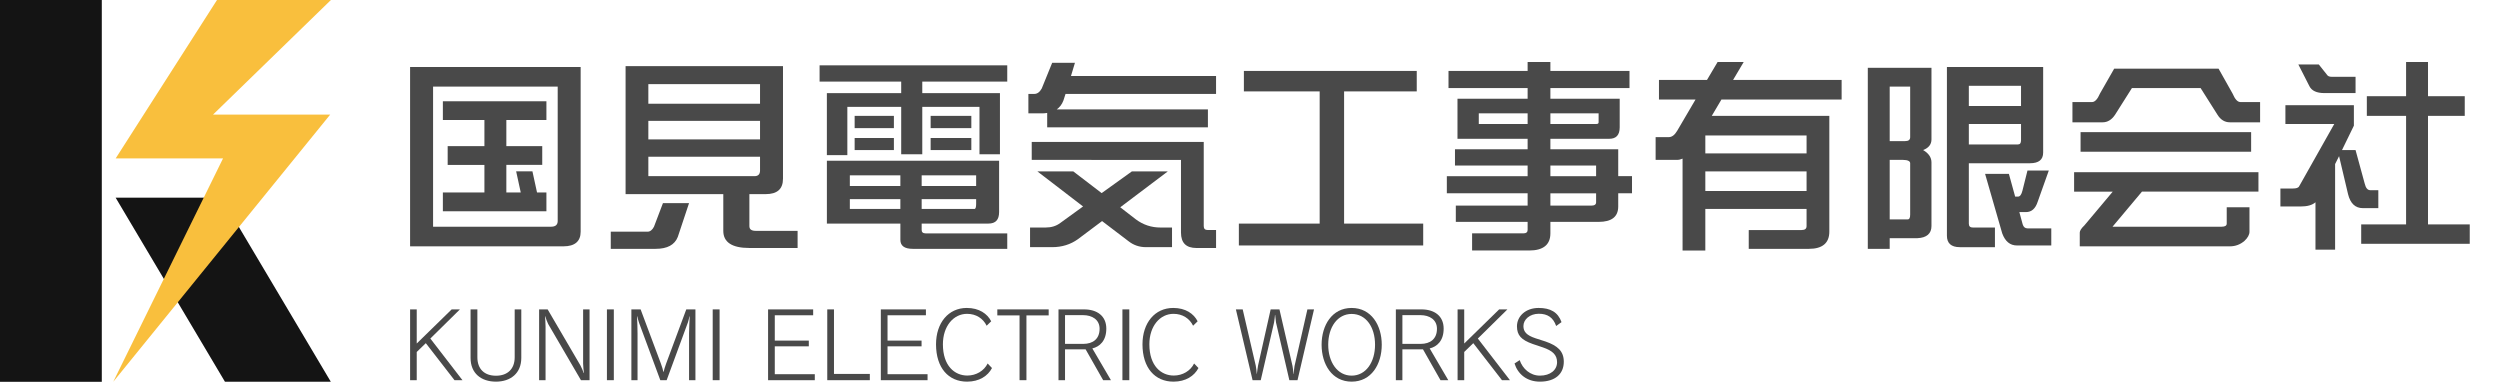 <?xml version="1.0" encoding="utf-8"?>
<!-- Generator: Adobe Illustrator 16.0.0, SVG Export Plug-In . SVG Version: 6.00 Build 0)  -->
<!DOCTYPE svg PUBLIC "-//W3C//DTD SVG 1.1//EN" "http://www.w3.org/Graphics/SVG/1.1/DTD/svg11.dtd">
<svg version="1.1" id="レイヤー_1" xmlns="http://www.w3.org/2000/svg" xmlns:xlink="http://www.w3.org/1999/xlink" x="0px"
	 y="0px" width="275px" height="42px" viewBox="0 0 275 42" enable-background="new 0 0 275 42" xml:space="preserve">
<g>
	<g>
		<g>
			<g>
				<path fill="#141414" d="M11.198,0v42H0V0H11.198z"/>
			</g>
		</g>
		<polygon fill="#141414" points="36.388,41.991 24.745,41.991 12.719,21.744 24.362,21.744 		"/>
		<polygon fill="#F9BF3D" points="36.4,0 23.87,0 12.723,17.425 24.534,17.425 12.456,41.995 36.321,12.606 23.434,12.606 		"/>
	</g>
	<g>
		<g>
			<path fill="#494949" d="M63.872,7.37v18.117c0,1.058-0.642,1.609-1.882,1.609H45.11V7.37H63.872z M61.347,24.318V9.529H47.638
				v15.408h12.997C61.094,24.937,61.347,24.73,61.347,24.318z M60.106,13.201h-4.408v2.871h3.949v2.067h-3.949v3.031h1.584
				l-0.505-2.32h1.791l0.505,2.32h1.033v2.066h-11.39v-2.066h4.57V18.14h-4.042v-2.067h4.042v-2.871h-4.57v-2.066h11.39V13.201z"/>
			<path fill="#494949" d="M75.796,22.342l-1.239,3.72c-0.346,0.872-1.149,1.31-2.436,1.31h-4.937v-1.885h4.042
				c0.275,0,0.528-0.184,0.712-0.55l0.987-2.595H75.796z M86.129,7.277v12.377c0,1.148-0.643,1.7-1.906,1.7h-1.791v3.513
				c0,0.368,0.23,0.528,0.735,0.528h4.569v1.883h-5.304c-1.929,0-2.87-0.644-2.87-1.883v-4.041H68.814V7.277H86.129z M83.604,11.41
				V9.253H71.318v2.157H83.604z M83.604,15.337v-2.043H71.318v2.043H83.604z M83.604,18.759v-1.516H71.318v2.135h11.666
				C83.397,19.379,83.604,19.173,83.604,18.759z"/>
			<path fill="#494949" d="M110.798,8.977h-9.347v1.264h8.543v6.729h-2.251v-5.213h-6.292v5.213h-2.319v-5.213h-5.924v5.304h-2.252
				v-6.82h8.176V8.977h-8.978v-1.79h20.644V8.977z M109.901,17.681v5.649c0,0.849-0.39,1.263-1.17,1.263h-7.348v0.711
				c0,0.23,0.138,0.368,0.436,0.368h8.979v1.7h-10.403c-0.918,0-1.354-0.345-1.354-0.987v-1.792h-8.084v-6.912H109.901z
				 M99.04,20.459v-1.171h-5.557v1.171H99.04z M99.04,21.904h-5.557v1.081h5.557V21.904z M98.329,14.097h-4.318v-1.355h4.318V14.097
				z M98.329,16.508h-4.318v-1.33h4.318V16.508z M101.383,20.459h5.993v-1.171h-5.993V20.459z M107.376,22.433v-0.529h-5.993v1.081
				h5.81C107.308,22.985,107.376,22.801,107.376,22.433z M106.847,14.097h-4.477v-1.355h4.477V14.097z M106.847,16.508h-4.477v-1.33
				h4.477V16.508z"/>
			<path fill="#494949" d="M118.244,6.91l-0.436,1.447h15.958v1.976h-16.557l-0.229,0.711c-0.161,0.436-0.413,0.757-0.735,0.987
				h16.626v1.975H115.19v-1.584c-0.208,0.045-0.416,0.045-0.621,0.045h-1.447v-2.135h0.642c0.322,0,0.597-0.185,0.827-0.598
				l1.148-2.825H118.244z M128.463,18.851l-5.236,3.95l1.722,1.332c0.803,0.597,1.7,0.895,2.709,0.895h1.264v2.159h-2.871
				c-0.735,0-1.377-0.229-1.929-0.666l-2.894-2.203l-2.663,1.996c-0.803,0.575-1.746,0.873-2.825,0.873h-2.434v-2.159h1.699
				c0.644,0,1.171-0.16,1.63-0.503l2.503-1.814l-5.029-3.859h3.95l3.123,2.389l3.329-2.389H128.463z M132.411,15.613v9.254
				c0,0.3,0.139,0.436,0.46,0.436h0.896v1.976h-2.158c-1.149,0-1.701-0.573-1.701-1.698v-7.992H113.49v-1.975H132.411z"/>
			<path fill="#494949" d="M155.841,10.057h-7.991v14.536h8.702v2.411h-20.278v-2.411h8.889V10.057h-8.336V7.805h19.015V10.057z"/>
			<path fill="#494949" d="M179.245,9.688h-8.702v1.171h7.624v3.146c0,0.85-0.392,1.262-1.149,1.262h-6.475v1.15h7.462v2.961h1.516
				v1.883h-1.516v1.448c0,1.146-0.734,1.698-2.158,1.698h-5.304v1.263c0,1.241-0.781,1.884-2.321,1.884h-6.291v-1.884h5.649
				c0.299,0,0.459-0.138,0.459-0.368v-0.895h-7.899v-1.791h7.899v-1.355h-8.887v-1.883h8.887v-1.171h-7.991v-1.79h7.991v-1.15
				h-7.716V10.86h7.716V9.688h-8.703V7.805h8.703V6.817h2.504v0.988h8.702V9.688z M168.039,12.467h-5.373v1.173h5.373V12.467z
				 M175.847,13.454v-0.987h-5.304v1.173h5.028C175.755,13.64,175.847,13.592,175.847,13.454z M170.543,19.379h5.028v-1.171h-5.028
				V19.379z M170.543,22.618h4.5c0.344,0,0.528-0.114,0.528-0.368v-0.987h-5.028V22.618z"/>
			<path fill="#494949" d="M202.582,10.952h-13.227l-1.058,1.79h12.929v12.745c0,1.241-0.758,1.885-2.228,1.885h-6.637v-2.068h5.811
				c0.367,0,0.55-0.136,0.55-0.436v-1.883h-11.137v4.57h-2.503V17.45c-0.207,0.092-0.413,0.138-0.619,0.138h-2.344v-2.504h1.446
				c0.346,0,0.645-0.229,0.92-0.688l2.021-3.445h-4.019V8.794h5.281l1.17-1.977h2.871l-1.171,1.977h11.941V10.952z M198.723,16.877
				v-1.975h-11.137v1.975H198.723z M198.723,21.009v-2.158h-11.137v2.158H198.723z"/>
			<path fill="#494949" d="M207.867,27.372h-2.409V7.46h7.004v7.877c0,0.552-0.321,0.941-0.919,1.17
				c0.598,0.346,0.919,0.805,0.919,1.356v7.004c0,0.829-0.528,1.288-1.54,1.332h-3.055V27.372z M207.867,15.521h1.7
				c0.368,0,0.552-0.137,0.552-0.436V9.529h-2.252V15.521z M207.867,24.133h1.977c0.183,0,0.275-0.16,0.275-0.528v-5.649
				c0-0.229-0.275-0.367-0.781-0.367h-1.471V24.133z M224.747,16.784c0,0.782-0.483,1.172-1.447,1.172h-6.728v6.637
				c0,0.299,0.138,0.436,0.46,0.436h2.411v2.159h-3.858c-0.965,0-1.424-0.438-1.424-1.262V7.37h10.586V16.784z M216.572,11.663h5.74
				V9.436h-5.74v1.975V11.663z M216.572,15.889h5.396c0.229,0,0.345-0.138,0.345-0.459v-1.79h-5.74V15.889z M225.368,18.759
				l-1.218,3.422c-0.252,0.781-0.689,1.148-1.286,1.148h-0.735l0.368,1.355c0.091,0.299,0.274,0.437,0.527,0.437h2.618v1.882h-3.766
				c-0.781,0-1.309-0.459-1.631-1.332l-1.884-6.545h2.618l0.689,2.504h0.298c0.229,0,0.392-0.207,0.506-0.666l0.551-2.205H225.368z"
				/>
			<path fill="#494949" d="M244.042,7.552l1.538,2.734c0.276,0.642,0.552,0.94,0.873,0.94h2.158v2.227h-3.33
				c-0.551,0-1.01-0.275-1.354-0.826l-1.859-2.939h-7.557l-1.858,2.939c-0.368,0.551-0.827,0.826-1.355,0.826h-3.33v-2.227h2.158
				c0.299,0,0.599-0.298,0.873-0.94l1.562-2.734H244.042z M248.428,21.079h-12.813l-3.237,3.858h12.01
				c0.367,0,0.551-0.116,0.551-0.345v-1.791h2.503v2.686c0,0.322-0.183,0.669-0.551,1.012c-0.459,0.391-0.986,0.598-1.608,0.598
				h-16.51v-1.516c0-0.185,0.159-0.459,0.505-0.783l3.122-3.718h-4.249v-2.136h20.278V21.079z M247.624,16.693h-18.762v-2.158
				h18.762V16.693z"/>
			<path fill="#494949" d="M258.927,11.572v2.251l-1.308,2.685h1.492l1.01,3.699c0.116,0.481,0.322,0.712,0.599,0.712h0.895v1.976
				h-1.699c-0.826,0-1.378-0.507-1.631-1.539l-0.987-4.18l-0.437,0.872v9.415h-2.159V22.25c-0.365,0.321-0.918,0.461-1.606,0.461
				h-2.251v-1.975h1.355c0.391,0,0.62-0.07,0.712-0.254l3.856-6.841h-5.373v-2.068H258.927z M255.07,7.094l0.895,1.125
				c0.092,0.161,0.275,0.229,0.528,0.229h2.618v1.792h-3.422c-0.849,0-1.4-0.252-1.653-0.758l-1.217-2.389H255.07z M271.121,12.742
				h-4.041v11.943h4.592v2.135h-11.94v-2.135h4.937V12.742h-4.317v-2.157h4.317V6.817h2.412v3.768h4.041V12.742z"/>
		</g>
	</g>
	<g>
		<g>
			<path fill="#494949" d="M49.994,41.82l-3.155-4.072l-0.998,0.968v3.104h-0.729v-7.787h0.729v3.753l3.842-3.753h0.908
				l-3.253,3.205l3.533,4.582H49.994z"/>
			<path fill="#494949" d="M54.558,41.981c-1.638,0-2.795-0.92-2.795-2.606v-5.342h0.749v5.271c0,1.276,0.759,2.025,2.047,2.025
				c1.277,0,2.057-0.749,2.057-2.025v-5.271h0.727v5.342C57.342,41.061,56.164,41.981,54.558,41.981z"/>
			<path fill="#494949" d="M63.905,41.82l-3.604-6.178c-0.1-0.18-0.261-0.629-0.32-0.848h-0.029c0.02,0.288,0.059,0.716,0.059,1.127
				v5.898h-0.709v-7.787h0.939l3.602,6.16c0.14,0.26,0.31,0.659,0.36,0.839h0.029c-0.029-0.221-0.089-0.74-0.089-1.038v-5.961h0.708
				v7.787H63.905z"/>
			<path fill="#494949" d="M66.762,41.82v-7.787h0.759v7.787H66.762z"/>
			<path fill="#494949" d="M75.797,41.82v-5.161c0-0.357,0.05-1.506,0.069-1.854h-0.029c-0.03,0.197-0.119,0.507-0.17,0.668
				l-2.335,6.348h-0.698l-2.336-6.31c-0.06-0.188-0.148-0.478-0.198-0.706h-0.031c0.031,0.339,0.06,1.446,0.06,1.874v5.142h-0.678
				v-7.787h1.018l2.226,5.951c0.139,0.39,0.229,0.678,0.28,0.928h0.019c0.049-0.24,0.15-0.55,0.28-0.918l2.215-5.961h1.008v7.787
				H75.797z"/>
			<path fill="#494949" d="M78.397,41.82v-7.787h0.758v7.787H78.397z"/>
			<path fill="#494949" d="M84.488,41.82v-7.787h4.959v0.649h-4.221v2.786h3.743v0.628h-3.743v3.065h4.402v0.658H84.488z"/>
			<path fill="#494949" d="M90.999,41.82v-7.787h0.739v7.098h3.943v0.689H90.999z"/>
			<path fill="#494949" d="M96.891,41.82v-7.787h4.96v0.649h-4.222v2.786h3.743v0.628h-3.743v3.065h4.402v0.658H96.891z"/>
			<path fill="#494949" d="M106.376,41.981c-2.047,0-3.413-1.519-3.413-4.104c0-2.357,1.356-4.003,3.383-4.003
				c1.357,0,2.256,0.629,2.685,1.468l-0.5,0.488c-0.39-0.798-1.158-1.308-2.156-1.308c-1.487,0-2.655,1.348-2.655,3.354
				c0,2.376,1.297,3.434,2.685,3.434c0.967,0,1.837-0.51,2.236-1.327l0.479,0.5C108.662,41.361,107.714,41.981,106.376,41.981z"/>
			<path fill="#494949" d="M112.908,34.694v7.126h-0.758v-7.126h-2.445v-0.661h5.649v0.661H112.908z"/>
			<path fill="#494949" d="M121.346,41.82l-1.928-3.393h-2.265v3.393h-0.718v-7.787h2.813c1.408,0,2.446,0.701,2.446,2.117
				c0,1.348-0.739,1.986-1.538,2.177l2.047,3.493H121.346z M119.139,34.665h-1.986v3.162h2.006c1.068,0,1.796-0.548,1.796-1.665
				C120.956,35.162,120.138,34.665,119.139,34.665z"/>
			<path fill="#494949" d="M123.466,41.82v-7.787h0.758v7.787H123.466z"/>
			<path fill="#494949" d="M129.085,41.981c-2.046,0-3.412-1.519-3.412-4.104c0-2.357,1.355-4.003,3.383-4.003
				c1.357,0,2.256,0.629,2.684,1.468l-0.5,0.488c-0.388-0.798-1.157-1.308-2.155-1.308c-1.487,0-2.654,1.348-2.654,3.354
				c0,2.376,1.297,3.434,2.684,3.434c0.968,0,1.837-0.51,2.237-1.327l0.479,0.5C131.372,41.361,130.422,41.981,129.085,41.981z"/>
			<path fill="#494949" d="M142.726,41.82h-0.897l-1.468-6.348c-0.04-0.209-0.069-0.738-0.091-0.829h-0.02
				c-0.019,0.11-0.05,0.601-0.101,0.829l-1.466,6.348h-0.899l-1.836-7.787h0.749l1.437,6.189c0.041,0.199,0.101,0.668,0.11,0.928
				h0.01c0.04-0.26,0.08-0.697,0.13-0.928l1.389-6.189h0.967l1.438,6.23c0.049,0.209,0.089,0.648,0.109,0.877h0.02
				c0.01-0.238,0.061-0.668,0.09-0.867l1.417-6.24h0.729L142.726,41.82z"/>
			<path fill="#494949" d="M148.68,41.981c-2.156,0-3.304-1.908-3.304-4.063c0-2.136,1.147-4.043,3.304-4.043
				c2.166,0,3.313,1.907,3.313,4.043C151.993,40.073,150.846,41.981,148.68,41.981z M148.68,34.533
				c-1.558,0-2.576,1.458-2.576,3.385c0,1.916,1.009,3.402,2.576,3.402c1.577,0,2.575-1.486,2.575-3.402
				C151.255,35.991,150.267,34.533,148.68,34.533z"/>
			<path fill="#494949" d="M158.455,41.82l-1.926-3.393h-2.266v3.393h-0.719v-7.787h2.814c1.406,0,2.444,0.701,2.444,2.117
				c0,1.348-0.738,1.986-1.536,2.177l2.045,3.493H158.455z M156.249,34.665h-1.985v3.162h2.005c1.069,0,1.797-0.548,1.797-1.665
				C158.065,35.162,157.246,34.665,156.249,34.665z"/>
			<path fill="#494949" d="M165.216,41.82l-3.154-4.072l-0.998,0.968v3.104h-0.729v-7.787h0.729v3.753l3.842-3.753h0.909
				l-3.253,3.205l3.533,4.582H165.216z"/>
			<path fill="#494949" d="M169.392,41.981c-1.447,0-2.426-0.831-2.795-1.997l0.569-0.37c0.319,0.957,1.168,1.706,2.226,1.706
				c1.138,0,1.886-0.617,1.886-1.476c0-0.82-0.509-1.268-1.556-1.628l-1.128-0.38c-1.259-0.447-1.728-0.957-1.728-1.944
				c0-1.098,0.949-2.018,2.385-2.018c1.298,0,2.126,0.469,2.517,1.559l-0.59,0.428c-0.329-0.946-0.957-1.348-1.906-1.348
				c-0.997,0-1.696,0.63-1.696,1.357c0,0.628,0.36,1.019,1.327,1.339l1.107,0.357c1.318,0.459,2.008,1.058,2.008,2.226
				C172.018,41.13,171.067,41.981,169.392,41.981z"/>
		</g>
	</g>
</g>
</svg>
